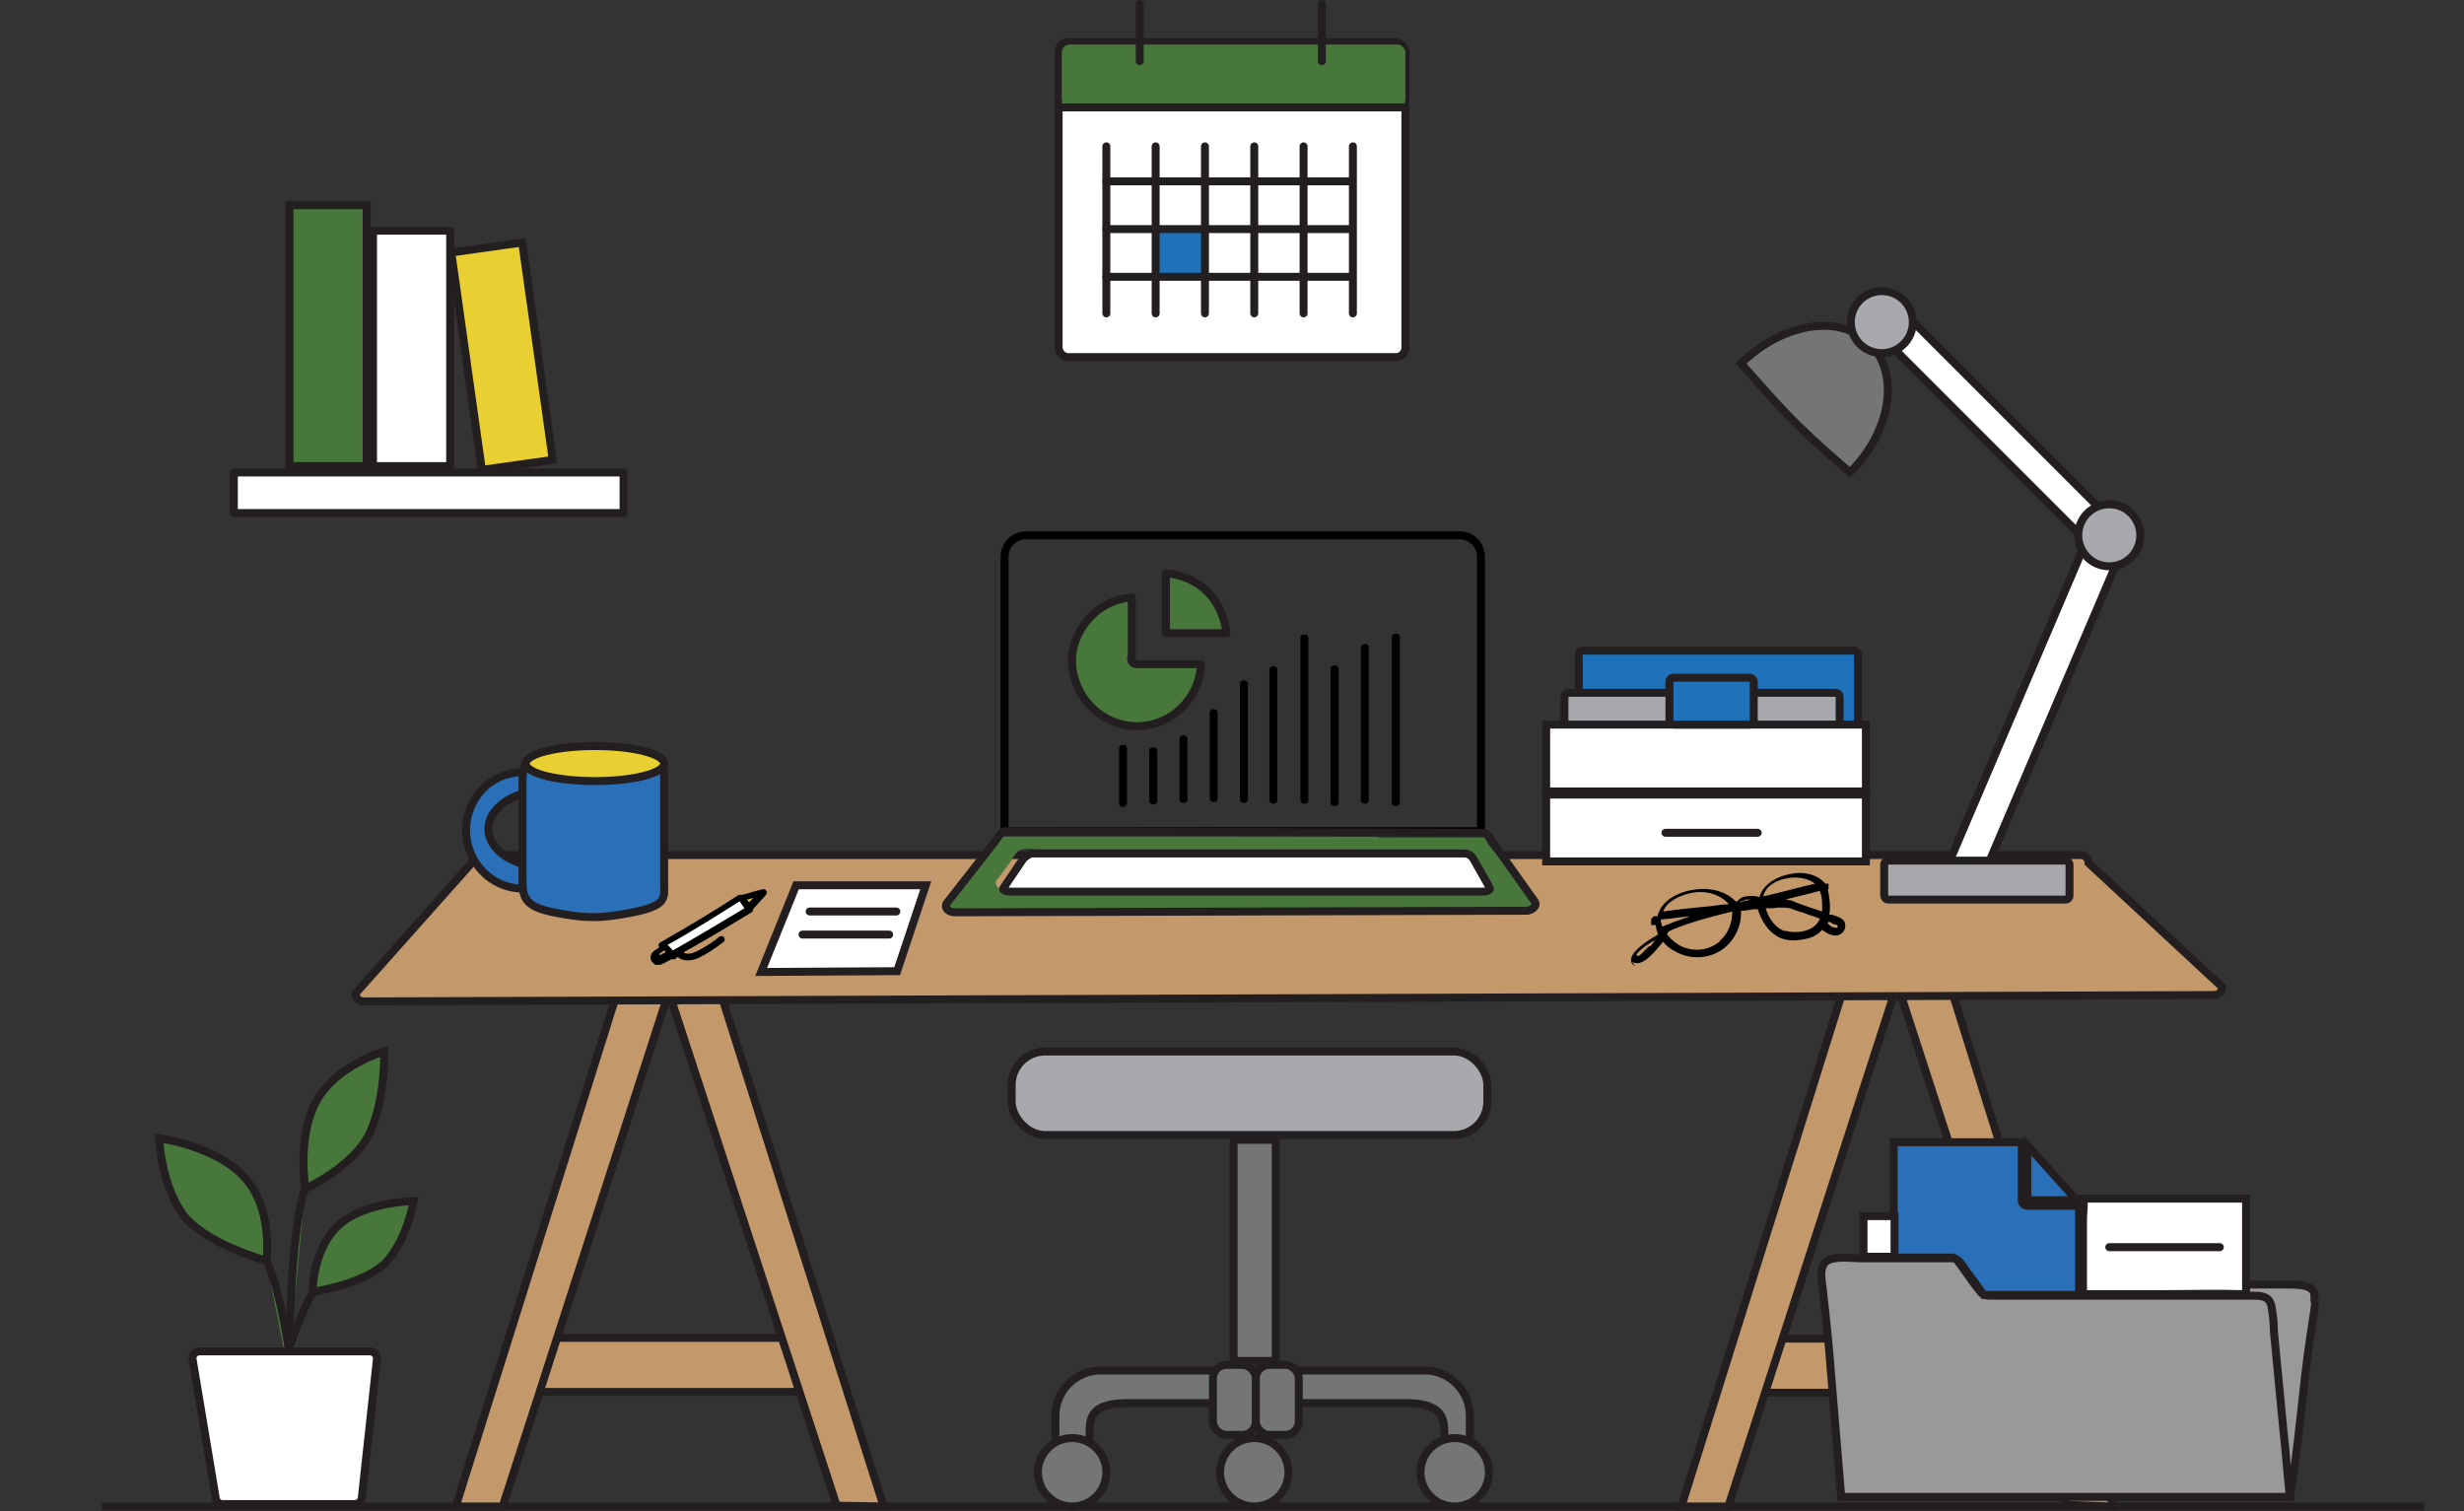 <?xml version="1.0" encoding="UTF-8"?> <svg xmlns="http://www.w3.org/2000/svg" id="Layer_3" data-name="Layer 3" viewBox="0 0 309.8 190"><rect x="0" y="0" width="309.8" height="190" fill="#333333" stroke="none"/><defs><style> .cls-1, .cls-2, .cls-3, .cls-4, .cls-5, .cls-6, .cls-7, .cls-8, .cls-9, .cls-10, .cls-11, .cls-12, .cls-13, .cls-14, .cls-15, .cls-16, .cls-17, .cls-18 { stroke: #231f20; } .cls-1, .cls-2, .cls-3, .cls-19, .cls-6, .cls-7, .cls-8, .cls-9, .cls-11, .cls-12, .cls-16, .cls-17 { stroke-miterlimit: 10; } .cls-1, .cls-19, .cls-10, .cls-11, .cls-15 { fill: none; } .cls-2, .cls-20 { fill: #1f71b9; } .cls-3 { fill: #c3996c; } .cls-4, .cls-5, .cls-21 { fill: #48773c; } .cls-4, .cls-10, .cls-18 { stroke-miterlimit: 22.9; } .cls-19 { stroke: #000; } .cls-19, .cls-10, .cls-11, .cls-15 { stroke-linecap: round; } .cls-5, .cls-13, .cls-14, .cls-15 { stroke-linejoin: round; } .cls-6, .cls-22 { fill: #e9cf32; } .cls-7 { fill: #747576; } .cls-8 { fill: #2a70b8; } .cls-9, .cls-14 { fill: #999; } .cls-23, .cls-13, .cls-17, .cls-18 { fill: #fff; } .cls-12 { fill: #a8a9ac; } .cls-16 { fill: #737577; } </style></defs><path class="cls-5" d="M146.6,72.2c0,2.5,0,5,0,7.4h7.6c-.2-1.9-1-3.8-2.4-5.2-1.4-1.4-3.3-2.2-5.2-2.3Z"></path><path class="cls-5" d="M142.3,82.9c0-2.6,0-5.2,0-7.8-3.7.3-6.6,3-7.4,6.6-.8,4.8,2.8,9.4,7.8,9.6,4.5.1,8.1-3.4,8.3-7.8h-8.1c-.4,0-.7-.3-.7-.7Z"></path><path d="M175,80.1v20.8c0,.6,1,.6,1,0v-20.8c0-.6-1-.6-1,0Z"></path><path d="M171.1,81.4v19.2c0,.6,1,.6,1,0v-19.2c0-.6-1-.6-1,0Z"></path><path d="M167.3,84.1v16.8c0,.6,1,.6,1,0v-16.8c0-.6-1-.6-1,0Z"></path><path d="M163.5,80.2v20.4c0,.6,1,.6,1,0v-20.4c0-.6-1-.6-1,0Z"></path><path d="M159.6,84.2v16.4c0,.6,1,.6,1,0v-16.4c0-.6-1-.6-1,0Z"></path><path d="M155.9,86v14.5c0,.6,1,.6,1,0v-14.5c0-.6-1-.6-1,0Z"></path><path d="M152.1,89.6v10.8c0,.6,1,.6,1,0v-10.8c0-.6-1-.6-1,0Z"></path><path d="M148.3,92.9v7.6c0,.6,1,.6,1,0v-7.6c0-.6-1-.6-1,0Z"></path><path d="M144.5,94.4v6.3c0,.6,1,.6,1,0v-6.3c0-.6-1-.6-1,0Z"></path><path d="M140.7,94.1v6.9c0,.6,1,.6,1,0v-6.9c0-.6-1-.6-1,0Z"></path><rect class="cls-18" x="133.1" y="5.3" width="43.6" height="39.6" rx="1.2" ry="1.2"></rect><rect class="cls-21" x="133.5" y="5.6" width="43.2" height="7.9" rx="1" ry="1"></rect><line class="cls-10" x1="143.3" y1=".5" x2="143.3" y2="7.7"></line><line class="cls-10" x1="166.2" y1=".5" x2="166.2" y2="7.7"></line><rect class="cls-20" x="145.3" y="28.9" width="6.2" height="6.2"></rect><line class="cls-10" x1="133.5" y1="13.5" x2="176.6" y2="13.5"></line><line class="cls-11" x1="139.1" y1="22.8" x2="169.9" y2="22.8"></line><line class="cls-11" x1="139.1" y1="28.8" x2="169.9" y2="28.8"></line><line class="cls-11" x1="170.1" y1="39.4" x2="170.1" y2="18.4"></line><line class="cls-11" x1="139.1" y1="39.4" x2="139.1" y2="18.4"></line><line class="cls-11" x1="163.9" y1="39.4" x2="163.9" y2="18.4"></line><line class="cls-11" x1="157.7" y1="39.4" x2="157.7" y2="18.4"></line><line class="cls-11" x1="151.5" y1="39.4" x2="151.5" y2="18.4"></line><line class="cls-11" x1="145.3" y1="39.4" x2="145.3" y2="18.4"></line><line class="cls-11" x1="139.1" y1="34.8" x2="169.9" y2="34.8"></line><line class="cls-1" x1="12.8" y1="189.4" x2="304.8" y2="189.4"></line><rect class="cls-3" x="221.7" y="168.3" width="33.2" height="6.8"></rect><rect class="cls-3" x="67.6" y="168.2" width="33.2" height="6.8"></rect><polygon class="cls-3" points="111.1 189.4 105.2 189.3 84.5 126 90.4 124.2 111.1 189.4"></polygon><polygon class="cls-3" points="265.7 189.4 259.8 189.2 239.1 125.4 245.1 123.6 265.7 189.4"></polygon><polygon class="cls-3" points="57.3 189.4 63.2 189.4 83.9 125.3 78 123.5 57.3 189.4"></polygon><polygon class="cls-3" points="211.4 189.4 217.3 189.4 238 125.4 232 123.6 211.4 189.4"></polygon><path class="cls-3" d="M278.4,125.1l-232.7.8c-.5,0-1-.4-1-1l14.6-16.4c0-.5.4-1,1-1h201.3c.5,0,1,.4,1,1l16.8,15.6c0,.5-.4,1-1,1Z"></path><path class="cls-8" d="M65.7,97.1c2.1,0,4,1,5.3,2.6-.8-.2-1.7-.3-2.6-.3-3.8,0-7,2.2-7,4.8s3.1,4.8,7,4.8,2.1-.2,3-.5c-1.3,1.9-3.4,3.2-5.8,3.2-3.8,0-7-3.3-7-7.3s3.1-7.3,7-7.3Z"></path><path class="cls-8" d="M69.6,114.7c3.5.7,5.6.9,10,0s3.9-1.8,3.9-3.9v-13c0-3-.9-3.2-3.9-3.2l-10,.5c-2.1,0-3.9-.2-3.9,2.7v13c0,2.1.4,3.2,3.9,3.9Z"></path><ellipse class="cls-6" cx="74.8" cy="96" rx="8.7" ry="2.2"></ellipse><path class="cls-4" d="M34.3,178s2.2-11,5.1-15.6c0,0,6.9-1,9.4-4,2.5-3,3.2-7.4,3.2-7.4,0,0-6.3.1-9.5,3.1s-3.2,8.3-3.2,8.3"></path><path class="cls-4" d="M37.3,177.8s-1.1-13.5-3.8-19.3c0,0-8.1-2.2-10.7-6.1s-2.8-9.3-2.8-9.3c0,0,7.4,1,10.9,5.1,3.5,4,2.6,10.4,2.6,10.4"></path><path class="cls-17" d="M44.7,189.1h-16.7c-.5,0-.9-.4-.9-.9l-2.9-17.4c0-.5.4-.9.9-.9h21.4c.5,0,.9.4.9.9l-1.9,17.4c0,.5-.4.9-.9.9Z"></path><path class="cls-4" d="M36.4,170s0-14.2,1.9-20.5c0,0,6.4-2.9,8.3-7.3s1.7-10,1.7-10c0,0-6,1.7-8.5,6.2-2.5,4.5-1.4,11.1-1.4,11.1"></path><rect class="cls-7" x="155.1" y="143.3" width="5.3" height="27.8"></rect><rect class="cls-12" x="127.2" y="132.2" width="59.8" height="10.5" rx="4.2" ry="4.2"></rect><path class="cls-16" d="M181.6,180c0,.5,0,.8,0,1.1.4-.1.9-.2,1.3-.2.7,0,1.4.2,1.9.5,0-.8,0-1.6,0-3.4,0-3.1-2.5-5.7-5.7-5.7h-40.7c-3.1,0-5.7,2.5-5.7,5.7v3.6c.7-.4,1.5-.7,2.3-.7s1.4.2,2,.5v-1.4c0-2,.4-3.6,4.9-3.6h34.8c4.3,0,4.9,1.6,4.9,3.6Z"></path><circle class="cls-16" cx="134.8" cy="185.1" r="4.3"></circle><circle class="cls-16" cx="157.7" cy="185.1" r="4.3"></circle><circle class="cls-16" cx="182.9" cy="185.1" r="4.3"></circle><rect class="cls-16" x="152.5" y="171.6" width="5.4" height="8.8" rx="1.7" ry="1.7"></rect><rect class="cls-16" x="157.9" y="171.6" width="5.4" height="8.8" rx="1.7" ry="1.7"></rect><path class="cls-14" d="M282.4,163.8c1.9,1.4,1.8,3.9,2.1,5.8.8,5.4,2.6,13.3,3.4,18.6,1.1-5.9,1.6-13.9,2.6-20.3s.4-3.3.5-4.8c.1-1.6-1.8-1.6-3.7-1.6h-5v2.2s0,0,0,0Z"></path><rect class="cls-13" x="29.4" y="59.4" width="49" height="5.1"></rect><rect class="cls-4" x="36.4" y="25.8" width="9.7" height="32.8"></rect><rect class="cls-13" x="46.9" y="29" width="9.7" height="29.6"></rect><rect class="cls-6" x="58.6" y="31" width="9" height="27.6" transform="translate(-5.6 9.2) rotate(-8)"></rect><path class="cls-8" d="M254.9,150.9h6.2s0,0,0,0c-2.1-2.3-4.1-4.6-6.2-6.9v6.9Z"></path><path class="cls-9" d="M247.7,188.2h40.2c-.3-2.8-.5-5.6-.8-8.3-.4-4.2-.8-8.4-1.2-12.5,0-1-.1-2.1-.3-3.1-.2-1.3-1.2-1.4-2.3-1.4h-32.8c-.7,0-1.1,0-1.5-.5-1.1-1.3-2-2.8-3.1-4.2h-12c-1.1,0-3.7-.4-4.5.6-.7.9-.3,2.4-.2,3.4.1,1.3.3,2.5.4,3.8.3,2.6.5,5.2.7,7.7.4,4.8.8,9.7,1.2,14.5h16.1Z"></path><path class="cls-8" d="M238.1,158.1h5.4c.6,0,1.3,0,1.9,0,.9.1,1.4,1.1,1.9,1.8.7.9,1.4,1.9,2.1,2.9h12v-11.2h-6.5c-.4,0-.7-.3-.7-.7v-7.3h-16.1v14.5Z"></path><path class="cls-17" d="M261.9,153.2v9.5h10.3c3.2,0,6.4-.1,9.6,0,.2,0,.4,0,.6,0v-12h-20.5c.2.7,0,1.8,0,2.5Z"></path><path class="cls-17" d="M238.2,158.1v-5.2h-3.9v5.1c1,0,2,0,2.9,0h1Z"></path><line class="cls-15" x1="265.2" y1="156.8" x2="279.1" y2="156.8"></line><path d="M205.2,120.9c.9.6,1.9-.3,2.5-.9.5-.5.9-1,1.4-1.6.4.5.9.9,1.5,1.2,1.7,1,3.9,1,5.6,0,1.8-1.1,2.8-3.1,2.7-5.1.6,0,1.1-.1,1.7-.2.1,0,.3,0,.4,0,.5,1.5,1.3,2.9,2.8,3.6.9.4,2,.4,2.9.2.9-.1,1.8-.5,2.4-1.2.5.4,1.2.8,1.9.7.6-.1,1.1-.7,1-1.4-.1-.8-1.1-1-1.7-1.2,0,0-.2,0-.3,0,.2-1.1,0-2.3-.2-3.2,0,0,0,0,0,0,0,0,0,0,0,0,0,0,0,0,0,0,0,0,0,0,.1,0,0,0,0,0,0,0,0,0,0,0,0-.1,0,0,0,0,0,0,0,0,0,0,0,0,0,0,0,0,0,0,0,0,0-.1,0-.2,0,0,0,0,0,0,0,0,0-.1,0-.2,0,0,0,0,0,0,0,0,0,0,0-.1,0,0,0,0,0,0,0,0,0,0,0,0,0,0,0,0,0-.1,0,0,0,0,0,0,0,0,0,0,0,0,0,0,0,0-.1,0,0,0,0,0,0,0,0,0,0,0-.1,0,0,0,0,0,0,0,0,0,0,0,0,0,0,0,0,0,0,0,0,0,0,0,0,0,0,0,0,0-.1,0,0,0,0,0,0,0,0,0,0,0,0,0,0,0,0,0,0,0,0,0,0,0-.1,0,0,0,0,0,0,0,0,0,0,0,0,0,0,0,0,0,0,0-.9-1.1-2.5-1.5-3.9-1.3-1.8.2-3.9,1.2-4.4,3-.5-.2-1.1-.2-1.6-.1-.5,0-.9.3-1.3.7-1.2-1.3-3.1-1.8-4.9-1.6-2,.2-4.5,1.2-5,3.4,0,0,0,0,0,0,0,0,0,0,0,0,0,0,0,0,0,0,0,0,0,0,0,0,0,0-.1,0-.2,0,0,0,0,0,0,0,0,0-.1,0-.2,0,0,0-.1,0-.2.1,0,0,0,0,0,0,0,0,0,0,0,0,0,0-.1.2-.2.3,0,0,0,.1,0,.2,0,0,0,.1,0,.2,0,0,0,.1,0,.2,0,0,0,0,0,.1,0,0,0,0,0,0,0,0,0,0,.1,0,0,0,0,0,0,0,0,0,0,0,.1,0,0,0,.1,0,.2,0,0,0,.1,0,.2,0,0,.4.1.8.3,1.2,0,0-.2,0-.2.1-.9.5-4.6,2.7-2.7,3.9ZM216.3,118.3c-1.3,1.1-3,1.4-4.6.8-.8-.3-1.5-.9-2.1-1.6,0-.1.1-.2.2-.4.3-.1.6-.3.9-.4,2.3-.9,4.7-1.5,7.1-2.1,0,1.4-.5,2.8-1.6,3.7ZM224.5,117.1c-1.3-.4-2.1-1.6-2.5-2.9.5,0,1.1,0,1.6-.1.6,0,1,0,1.5.1.5.2,1,.4,1.5.5.7.3,1.5.5,2.2.8,0,.1-.1.3-.2.4-.8,1.3-2.9,1.5-4.2,1.1ZM230.3,116.1c.1,0,.6.2.7.2.2.4-.2.4-.4.3-.3,0-.6-.3-.8-.5,0,0,0,0,0,0,0,0,0-.1.1-.2.2,0,.3.1.5.2ZM227.3,114c-.5-.2-.9-.3-1.4-.5-.4-.2-.9-.4-1.4-.4,0,0,0,0,0,0,1.4-.4,2.9-.7,4.3-1.1.3.7.3,1.4.3,2.1,0,.2,0,.4,0,.5-.6-.2-1.2-.4-1.8-.6ZM224.8,110.4c1.2-.2,2.5,0,3.4.7-2.2.5-4.3,1.1-6.5,1.6.3-1.4,1.8-2.1,3.1-2.3ZM219.4,113.1c.1,0,.2,0,.4,0,.1,0,.2,0,.3,0-.5.1-.9.2-1.4.4,0,0,0,0,0,0,.2-.2.5-.3.7-.3ZM212.5,112.3c1.7-.4,3.6,0,4.8,1.3,0,0,0,0,0,.1-.7,0-1.3.1-2,.2-2.1.2-4.1.4-6.2.7.5-1.3,2.1-2,3.4-2.3ZM207.6,115.5s0,0,0,0c0,0,0,0,0,0,0,0,0,0,0,0,0,0,0,0,0,0ZM208.9,115.6c1.2-.1,2.4-.3,3.6-.4-1.2.4-2.3.8-3.5,1.3-.1-.3-.2-.6-.2-.9ZM207.4,118.9c-.3.3-.6.6-.9.9-.1.1-.3.3-.5.4-.4,0-.2-.3,0-.5.6-.6,1.3-1.1,2.1-1.5-.2.3-.4.5-.6.8Z"></path><path class="cls-21" d="M173.3,105.2h-47.8c0,.3,0,.7-.3,1-1.3,1.6-2.6,3.1-3.8,4.7l-1.7,2c-.6.7-.6,1.8.5,1.9,1.6.1,3.3,0,4.9,0h65.8c.3,0,.7,0,1,0,1-.1.9-1,.5-1.7-.6-.9-1.3-1.8-2-2.7-.7-.9-1.4-1.9-2.1-2.8-.5-.7-1.4-1.4-1.6-2.3h-13.4ZM186.1,111.7c-1.5,0-3.1,0-4.6,0-7.2,0-14.3,0-21.5,0-10.4,0-20.8,0-31.2,0h-3c-.4,0-.8-.6-.5-1,.6-.8,1.1-1.5,1.7-2.3.3-.5.8-1.4,1.4-1.6.8-.2,1.7,0,2.5,0h51c.5,0,1.1,0,1.6,0,.4,0,.5.1.8.4.9,1.1,1.7,2.3,2.4,3.5.3.4,0,1-.5,1Z"></path><path class="cls-19" d="M129,67.3h54.5c1.5,0,2.7,1.2,2.7,2.7v34.5h-59.9v-34.5c0-1.5,1.2-2.7,2.7-2.7Z"></path><path class="cls-1" d="M191.9,114.5l-71.8.2c-.8,0-1.4-.5-1.1-1.1l6.1-7.8c.5-.7.8-1.3,1.4-1.3l60,.2c.4,0,.8.5,1.1,1.1l5.4,7.6c.3.6-.5,1.1-1.1,1.1Z"></path><path class="cls-17" d="M186.3,112.1h-59.2c-.6,0-1.2-.2-.9-.5l2.5-3.7c.4-.3.7-.6,1.2-.6h54.4c.4.1.7.3.9.6l2.1,3.7c.2.3-.4.5-.9.5Z"></path><polygon class="cls-17" points="112.8 122.1 95.7 122.2 100.1 111.3 116.4 111.3 112.8 122.1"></polygon><line class="cls-11" x1="101.8" y1="114.6" x2="112.7" y2="114.6"></line><line class="cls-11" x1="100.9" y1="117.5" x2="111.8" y2="117.5"></line><path class="cls-23" d="M83.9,118.8c3.1-1.7,6.1-3.6,9.1-5.5l.6.9c-3,1.8-6,3.6-9,5.3-.2-.2-.4-.5-.7-.7Z"></path><path class="cls-22" d="M93.9,113.1c.3,0,.6-.2.8-.2-.2.2-.4.4-.6.6,0-.1-.2-.3-.3-.4Z"></path><path class="cls-22" d="M83.5,119.4c0,0,.2.1.2.2-.2.1-.5.3-.7.4,0,0-.1,0-.2.1,0,0,0,0,0,0,0,0,0,0,0,0,0,0,0,0,0,0,0,0,0,0,0,0,0,0,0,0,0,0,0,0,0,0,0,0,0,0,0,0,0,0,0,0,0,0,0,0,0,0,0,0,0,0,0,0,0,0,0,0,0,0,0,0,0,0,0,0,0,0,0,0,0,0,0,0,0,0,0,0,0,0,0,0,0,0,0,0,0,0,0,0,0,0,0,0,0,0,0,0,0,0,0,0,0,0,0,0,0,0,.1,0,.2-.1.2-.1.4-.3.6-.4Z"></path><path d="M86,119.7c2.9-1.6,5.7-3.3,8.5-5,0,0,.2-.2.2-.3,0,0,0,0,0-.1,0,0,0,0,0,0,0,0,0,0,0,0,.5-.6,1.1-1.2,1.6-1.8.3-.3,0-.8-.4-.7-.9.2-1.7.5-2.6.7-.1,0-.3,0-.4,0-3.2,2.1-6.6,4.1-9.9,6-.2.1-.3.4-.1.6-.2.1-.4.3-.6.4-.3.2-.5.5-.5.9,0,.4.3.7.6.9.2,0,.4,0,.6,0,.2,0,.3-.2.5-.2.3-.2.6-.3.9-.5.1,0,.3,0,.4,0,.1,0,.3-.2.4-.3.8.7,2,.5,2.9,0,1-.5,2-1.2,2.9-1.9.2-.1.1-.5,0-.6-.2-.2-.4-.1-.6,0-.7.6-1.5,1.1-2.4,1.6-.6.3-1.3.7-2,.4ZM82.6,120.1s0,0,0,0c0,0,0,0,0,0ZM82.9,119.9c.2-.1.4-.3.6-.4,0,0,.2.1.2.2-.2.1-.5.3-.7.4,0,0-.1,0-.2.1,0,0,0,0,0,0,0,0,0,0,0,0,0,0,0,0,0,0,0,0,0,0,0,0,0,0,0,0,0,0,0,0,0,0,0,0,0,0,0,0,0,0,0,0,0,0,0,0,0,0,0,0,0,0,0,0,0,0,0,0,0,0,0,0,0,0,0,0,0,0,0,0,0,0,0,0,0,0,0,0,0,0,0,0,0,0,0,0,0,0,0,0,0,0,0,0,0,0,0,0,0,0,0,0,0,0,0,0,0,0,.1,0,.2-.1ZM94.2,113.5c0-.1-.2-.3-.3-.4.3,0,.6-.2.8-.2-.2.2-.4.4-.6.6ZM84.6,119.5c-.2-.2-.4-.5-.7-.7,3.1-1.7,6.1-3.6,9.1-5.5l.6.9c-3,1.8-6,3.6-9,5.3Z"></path><rect class="cls-17" x="253.6" y="67" width="4.6" height="44" transform="translate(456.3 271.3) rotate(-156.9)"></rect><rect class="cls-17" x="248.7" y="35.4" width="4.1" height="36.1" transform="translate(465.8 -86) rotate(135)"></rect><path class="cls-7" d="M232.6,59.4c5.2-5.2,6.3-12.4,2.5-16.2-3.8-3.8-11-2.6-16.2,2.5,4.6,5.1,6,7.1,13.6,13.6Z"></path><circle class="cls-12" cx="265.2" cy="67.3" r="3.9"></circle><circle class="cls-12" cx="236.6" cy="40.5" r="3.9"></circle><rect class="cls-12" x="236.9" y="108.2" width="23.3" height="4.9" rx=".5" ry=".5"></rect><rect class="cls-2" x="198.5" y="81.8" width="35.1" height="9.4" rx=".5" ry=".5"></rect><rect class="cls-12" x="196.7" y="87.1" width="34.6" height="6.1" rx=".5" ry=".5"></rect><rect class="cls-17" x="194.4" y="99.9" width="40.2" height="8.4"></rect><rect class="cls-17" x="194.4" y="91.1" width="40.2" height="8.4"></rect><rect class="cls-2" x="209.9" y="85.2" width="10.6" height="5.9" rx=".5" ry=".5"></rect><line class="cls-11" x1="209.4" y1="104.7" x2="221" y2="104.7"></line></svg> 